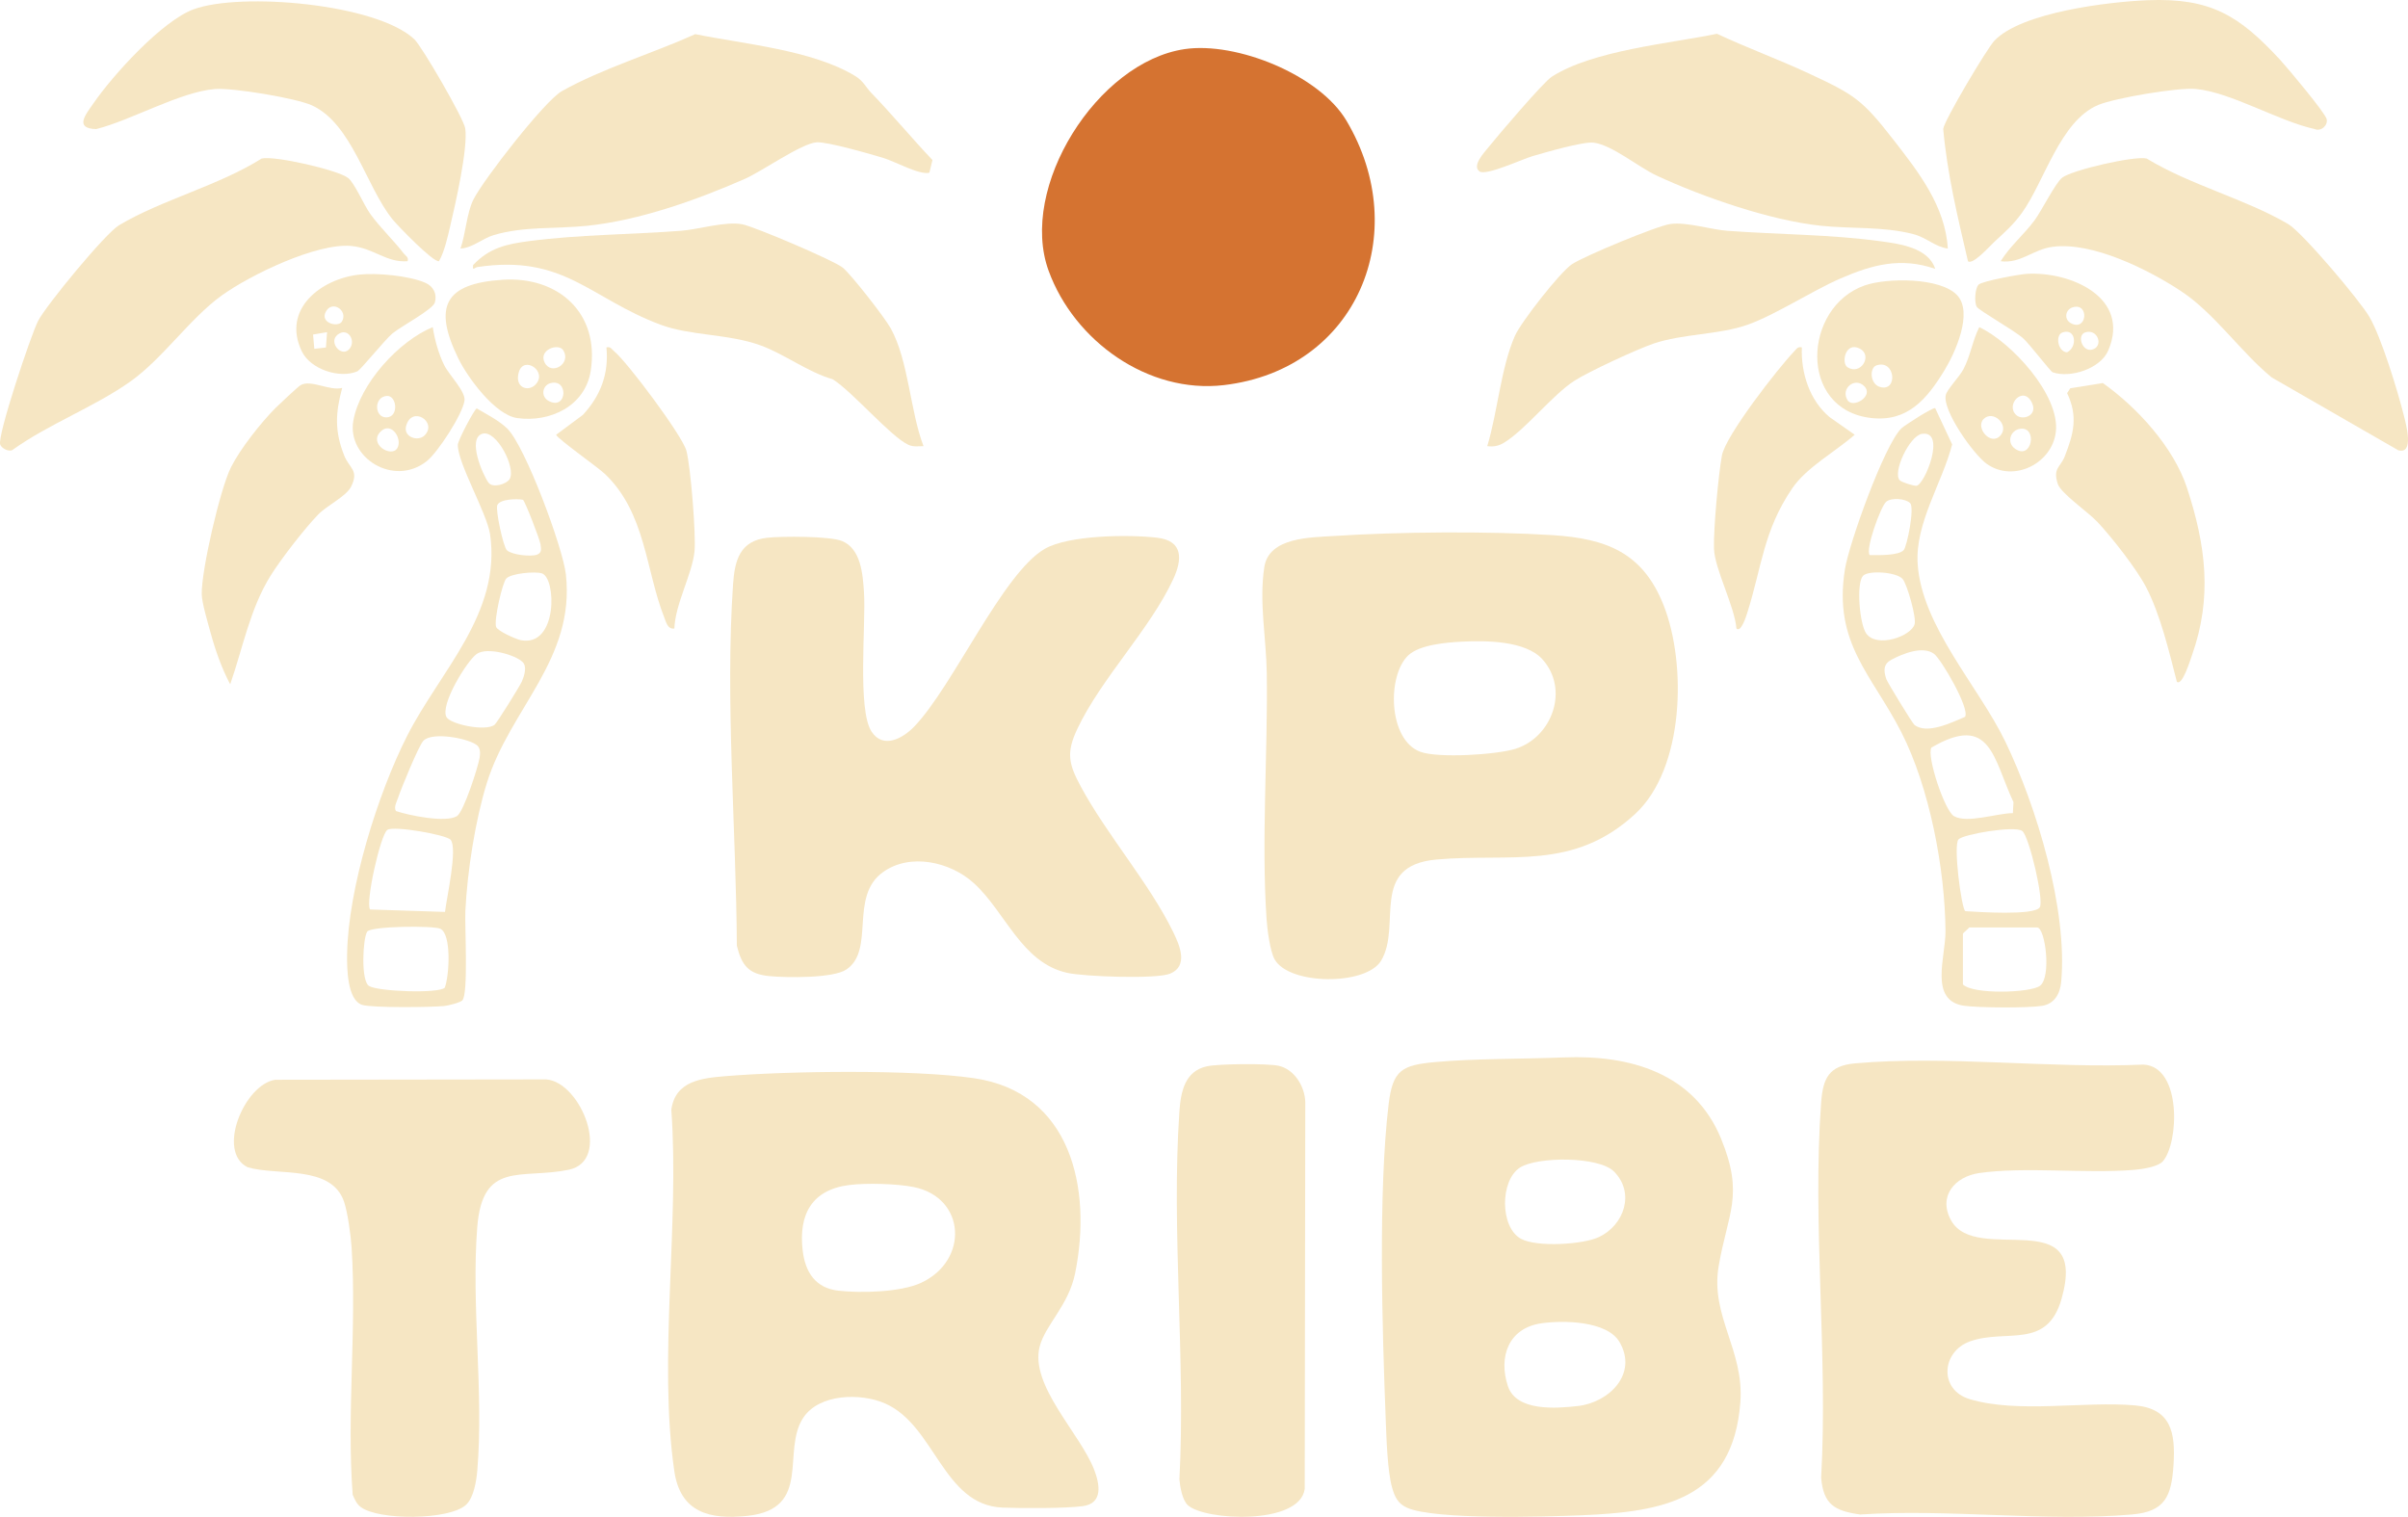 <svg width="127" height="80" viewBox="0 0 127 80" fill="none" xmlns="http://www.w3.org/2000/svg">
<g clip-path="url(#clip0_215_4)">
<path d="M51.362 46.581C50.129 45.455 47.999 44.967 46.565 46.001C44.769 47.294 46.175 50.109 44.633 51.137C43.932 51.604 41.483 51.568 40.586 51.483C39.484 51.379 39.12 50.926 38.862 49.879C38.826 43.749 38.244 36.935 38.661 30.829C38.748 29.552 39.018 28.526 40.458 28.363C41.229 28.277 43.766 28.273 44.405 28.533C45.408 28.941 45.504 30.277 45.567 31.237C45.677 32.893 45.207 37.429 45.966 38.586C46.577 39.517 47.609 38.954 48.222 38.316C50.271 36.184 52.881 30.227 55.106 28.945C56.37 28.217 59.565 28.184 61.035 28.361C62.424 28.527 62.351 29.526 61.876 30.549C60.651 33.191 58.089 35.766 56.827 38.427C56.219 39.707 56.36 40.295 57.01 41.498C58.382 44.039 60.627 46.597 61.876 49.159C62.215 49.855 62.696 50.954 61.706 51.355C60.976 51.65 57.176 51.509 56.288 51.311C53.867 50.771 53.046 48.119 51.363 46.581H51.362Z" fill="#F6E6C3"/>
<path d="M70.362 28.269C73.747 28.048 78.499 28.009 81.876 28.224C84.732 28.407 86.651 29.147 87.746 31.936C88.961 35.031 88.835 40.526 86.247 42.923C82.978 45.95 79.648 44.986 75.767 45.333C72.174 45.655 73.958 48.812 72.839 50.67C72.042 51.994 67.977 51.965 67.221 50.591C66.982 50.157 66.835 49.005 66.8 48.477C66.52 44.338 66.871 39.715 66.811 35.505C66.784 33.658 66.397 31.755 66.681 29.908C66.925 28.327 69.121 28.35 70.361 28.269L70.362 28.269ZM74.284 34.556C73.143 35.611 73.208 39.019 74.906 39.65C75.853 40.001 78.922 39.807 79.922 39.496C81.859 38.892 82.785 36.364 81.346 34.77C80.454 33.783 78.334 33.777 77.093 33.843C76.285 33.885 74.888 33.999 74.284 34.556Z" fill="#F6E6C3"/>
<path d="M62.48 2.59C65.198 2.189 69.569 3.936 71.01 6.36C74.546 12.308 71.577 19.48 64.555 20.311C60.56 20.783 56.657 17.989 55.306 14.284C53.704 9.89 57.867 3.271 62.48 2.59H62.48Z" fill="#D57331"/>
<path d="M38.288 56.757C41.603 56.485 48.163 56.397 51.374 56.867C56.476 57.612 57.611 62.657 56.705 67.146C56.361 68.854 55.136 69.869 54.836 71.009C54.297 73.052 56.951 75.586 57.697 77.49C58.001 78.266 58.197 79.292 57.103 79.438C56.187 79.561 53.853 79.555 52.871 79.514C49.725 79.382 49.319 75.177 46.677 74.02C45.4 73.46 43.22 73.501 42.372 74.764C41.193 76.519 42.874 79.577 39.426 79.949C37.411 80.166 35.881 79.762 35.564 77.59C34.706 71.687 35.845 64.569 35.406 58.533C35.614 56.996 37.026 56.861 38.288 56.757L38.288 56.757ZM44.79 62.5C42.821 62.749 42.105 64.05 42.335 65.966C42.472 67.105 43.013 67.938 44.221 68.074C45.404 68.208 47.51 68.158 48.585 67.656C51.111 66.478 50.94 63.162 48.192 62.608C47.309 62.429 45.684 62.387 44.79 62.5Z" fill="#F6E6C3"/>
<path d="M82.487 55.771C85.956 55.631 89.345 56.589 90.768 60.05C92.005 63.059 91.119 63.976 90.643 66.786C90.198 69.413 91.993 71.207 91.788 73.952C91.404 79.112 87.705 79.743 83.383 79.92C81.514 79.996 75.671 80.172 74.211 79.522C73.721 79.303 73.557 78.943 73.418 78.45C73.175 77.593 73.123 75.86 73.086 74.909C72.898 70.126 72.681 62.853 73.24 58.219C73.457 56.424 73.954 56.176 75.696 56.016C77.761 55.826 80.341 55.857 82.488 55.77L82.487 55.771ZM85.124 61.789C84.326 60.985 81.078 60.991 80.163 61.582C79.109 62.262 79.104 64.719 80.21 65.333C81.039 65.794 83.496 65.642 84.332 65.244C85.662 64.612 86.243 62.917 85.124 61.789ZM81.288 69.795C79.568 70.043 79.016 71.556 79.526 73.102C79.97 74.449 82.058 74.291 83.23 74.155C84.865 73.965 86.394 72.46 85.415 70.782C84.758 69.658 82.443 69.628 81.288 69.794V69.795Z" fill="#F6E6C3"/>
<path d="M114.063 61.258C113.805 61.544 112.974 61.665 112.577 61.699C110.002 61.914 106.789 61.521 104.384 61.869C103.101 62.055 102.201 63.095 102.9 64.362C104.227 66.766 110.188 63.385 108.725 68.511C107.957 71.203 105.821 70.069 103.909 70.744C102.388 71.281 102.246 73.304 103.883 73.794C106.44 74.56 109.904 73.891 112.583 74.122C114.498 74.287 114.745 75.538 114.633 77.264C114.526 78.918 114.188 79.726 112.451 79.876C107.872 80.273 102.743 79.566 98.105 79.878C96.76 79.688 96.168 79.352 96.049 77.939C96.415 71.496 95.576 64.536 96.048 58.155C96.144 56.857 96.459 56.207 97.84 56.084C102.658 55.655 108.165 56.368 113.051 56.149C115.082 56.253 114.921 60.307 114.063 61.259V61.258Z" fill="#F6E6C3"/>
<path d="M14.521 56.949L28.813 56.93C30.656 57.082 32.285 61.228 29.989 61.697C27.474 62.21 25.447 61.193 25.17 64.729C24.848 68.847 25.519 73.449 25.173 77.558C25.127 78.102 24.988 78.987 24.58 79.366C23.701 80.183 19.953 80.199 19.02 79.48C18.799 79.309 18.707 79.079 18.601 78.833C18.275 74.558 18.819 70.047 18.544 65.797C18.504 65.181 18.339 63.953 18.148 63.389C17.484 61.415 14.624 62.033 13.06 61.563C11.401 60.744 12.892 57.188 14.521 56.948V56.949Z" fill="#F6E6C3"/>
<path d="M62.646 79.385C62.357 79.117 62.236 78.419 62.203 78.028C62.538 71.695 61.772 64.925 62.201 58.644C62.273 57.601 62.478 56.488 63.66 56.238C64.29 56.105 66.801 56.082 67.42 56.209C68.254 56.38 68.816 57.292 68.842 58.118L68.812 78.526C68.559 80.457 63.528 80.206 62.646 79.385Z" fill="#F6E6C3"/>
<path d="M45.967 4.914C47.055 6.041 48.083 7.286 49.178 8.44L49.017 9.109C48.489 9.241 47.22 8.524 46.613 8.339C45.938 8.133 43.632 7.467 43.073 7.506C42.269 7.561 40.207 9.027 39.282 9.435C36.746 10.55 33.732 11.62 30.987 11.907C29.35 12.078 27.625 11.924 26.035 12.401C25.426 12.584 24.922 13.075 24.286 13.11C24.561 12.336 24.611 11.239 24.968 10.525C25.485 9.491 28.721 5.318 29.637 4.804C31.737 3.624 34.463 2.799 36.669 1.801C39.222 2.323 42.833 2.634 45.085 3.998C45.549 4.278 45.651 4.588 45.967 4.915L45.967 4.914Z" fill="#F6E6C3"/>
<path d="M102.729 13.11C102.04 13.015 101.63 12.535 100.901 12.346C99.323 11.937 97.639 12.076 96.028 11.906C93.371 11.626 89.823 10.398 87.374 9.262C86.431 8.825 85.013 7.638 84.046 7.524C83.492 7.458 81.482 8.044 80.829 8.235C80.291 8.391 78.377 9.284 78.034 9.043C77.611 8.746 78.282 8.042 78.504 7.765C78.986 7.164 81.401 4.327 81.844 4.045C84.025 2.652 88.035 2.3 90.555 1.782C92.141 2.524 93.801 3.131 95.386 3.868C97.81 4.996 98.212 5.25 99.865 7.376C101.18 9.065 102.599 10.877 102.729 13.11Z" fill="#F6E6C3"/>
<path d="M21.497 13.778C20.358 13.861 19.714 13.077 18.516 12.972C16.693 12.813 13.193 14.5 11.684 15.591C10.01 16.801 8.588 18.904 6.886 20.114C4.978 21.47 2.569 22.357 0.652 23.736C0.454 23.842 0.072 23.641 0.009 23.442C-0.141 22.96 1.632 17.663 2.004 16.936C2.429 16.104 5.554 12.312 6.274 11.882C8.519 10.541 11.53 9.791 13.797 8.363C14.436 8.192 17.824 8.963 18.362 9.388C18.698 9.652 19.2 10.825 19.53 11.285C20.058 12.018 20.762 12.676 21.301 13.377C21.404 13.511 21.557 13.548 21.498 13.779L21.497 13.778Z" fill="#F6E6C3"/>
<path d="M105.517 13.778C106.01 12.978 106.739 12.381 107.297 11.63C107.678 11.118 108.411 9.636 108.766 9.367C109.303 8.961 112.603 8.204 113.217 8.361C115.502 9.754 118.412 10.489 120.676 11.814C121.426 12.252 124.467 15.855 124.966 16.715C125.599 17.804 126.474 20.671 126.792 21.959C126.893 22.369 127.344 23.985 126.486 23.748L119.807 19.904C118.17 18.559 116.786 16.512 115.033 15.357C113.292 14.209 110.358 12.749 108.275 13.015C107.205 13.153 106.589 13.912 105.517 13.778V13.778Z" fill="#F6E6C3"/>
<path d="M105.174 12.766C104.946 12.978 104.042 13.991 103.793 13.779C103.254 11.477 102.697 9.165 102.487 6.799C102.539 6.352 104.779 2.582 105.182 2.152C106.592 0.646 111.24 0.09 113.276 0.011C116.59 -0.117 118.091 0.813 120.254 3.153C120.632 3.563 122.639 5.955 122.711 6.284C122.785 6.622 122.409 6.949 122.077 6.806C120.174 6.39 117.672 4.868 115.805 4.691C114.876 4.604 111.553 5.166 110.667 5.534C108.654 6.368 107.825 9.579 106.636 11.23C106.183 11.858 105.724 12.254 105.175 12.764L105.174 12.766Z" fill="#F6E6C3"/>
<path d="M21.85 2.068C22.254 2.448 24.465 6.26 24.538 6.775C24.689 7.823 24.012 10.794 23.737 11.958C23.6 12.539 23.443 13.261 23.152 13.778C22.848 13.842 20.989 11.923 20.704 11.571C19.304 9.841 18.569 6.53 16.456 5.559C15.611 5.172 12.273 4.623 11.345 4.695C9.521 4.835 6.912 6.347 5.071 6.809C3.895 6.773 4.527 6.033 4.928 5.451C5.958 3.955 8.552 1.096 10.218 0.488C12.714 -0.423 19.856 0.193 21.85 2.068Z" fill="#F6E6C3"/>
<path d="M48.707 23.531C48.441 23.532 48.17 23.58 47.914 23.463C46.972 23.032 44.965 20.657 43.917 20.003C42.59 19.62 41.377 18.678 40.117 18.218C38.424 17.6 36.408 17.716 34.832 17.124C31.085 15.72 29.747 13.405 25.184 14.084C25.009 14.11 24.921 14.334 24.95 13.981C25.814 13.065 26.723 12.871 27.937 12.712C30.541 12.373 33.276 12.371 35.898 12.174C36.847 12.102 38.257 11.658 39.151 11.83C39.782 11.95 44.007 13.745 44.453 14.12C44.925 14.518 46.668 16.755 46.98 17.321C47.922 19.029 47.999 21.683 48.707 23.531L48.707 23.531Z" fill="#F6E6C3"/>
<path d="M102.064 14.18C100.245 13.552 98.741 13.96 97.064 14.69C95.538 15.354 93.656 16.598 92.181 17.123C90.665 17.663 88.758 17.594 87.203 18.124C86.332 18.421 83.795 19.594 83.04 20.08C81.882 20.824 80.508 22.601 79.362 23.326C79.056 23.519 78.806 23.573 78.439 23.531C78.984 21.739 79.154 19.409 79.896 17.717C80.211 16.998 82.272 14.358 82.907 13.935C83.549 13.508 87.384 11.912 88.098 11.814C88.96 11.696 90.223 12.109 91.117 12.174C93.772 12.37 96.564 12.363 99.196 12.726C100.211 12.866 101.706 13.067 102.064 14.181L102.064 14.18Z" fill="#F6E6C3"/>
<path d="M102.064 21.528L102.958 23.439C102.43 25.486 100.997 27.592 101.139 29.743C101.356 33.038 104.361 36.209 105.763 39.116C107.422 42.558 109.056 47.976 108.708 51.796C108.653 52.4 108.362 52.946 107.699 53.051C106.949 53.171 104.377 53.153 103.603 53.048C101.718 52.791 102.616 50.477 102.607 49.116C102.584 45.845 101.768 41.541 100.28 38.623C98.722 35.57 96.678 33.929 97.303 30.027C97.523 28.653 99.371 23.498 100.274 22.598C100.438 22.434 101.971 21.458 102.063 21.528H102.064ZM101.366 22.882C100.709 22.981 99.787 24.942 100.203 25.34C100.305 25.438 100.945 25.637 101.075 25.621C101.517 25.566 102.663 22.686 101.366 22.882ZM98.614 29.277C99.015 29.28 100.142 29.316 100.406 29.009C100.574 28.813 100.99 26.788 100.741 26.534C100.508 26.296 99.742 26.23 99.475 26.469C99.183 26.73 98.357 29.016 98.614 29.277V29.277ZM98.249 30.379C97.898 30.789 98.075 32.913 98.425 33.409C98.981 34.196 100.79 33.567 100.978 32.922C101.082 32.568 100.579 30.808 100.347 30.539C100.024 30.163 98.519 30.062 98.248 30.379H98.249ZM103.638 37.809C103.909 37.38 102.381 34.765 102.002 34.485C101.411 34.05 100.371 34.469 99.772 34.785C99.327 35.019 99.332 35.356 99.485 35.817C99.542 35.987 100.858 38.145 100.969 38.232C101.633 38.753 102.945 38.101 103.638 37.809ZM106.161 42.887L106.192 42.306C105.122 40.029 105.006 37.593 101.864 39.429C101.601 39.867 102.561 42.764 103.054 43.046C103.754 43.447 105.348 42.883 106.16 42.887H106.161ZM103.291 44.273C103.007 44.598 103.449 47.914 103.65 48.057C104.297 48.097 107.282 48.303 107.578 47.855C107.816 47.495 107.016 44.105 106.657 43.829C106.273 43.533 103.532 43.998 103.29 44.274L103.291 44.273ZM103.858 48.917C103.798 49.007 103.526 49.208 103.526 49.251V51.923C104.08 52.464 107.068 52.366 107.583 51.999C108.21 51.552 107.869 48.917 107.441 48.917H103.858V48.917Z" fill="#F6E6C3"/>
<path d="M24.387 52.761C24.263 52.885 23.632 53.039 23.423 53.06C22.739 53.128 19.625 53.164 19.101 52.999C18.311 52.749 18.295 51.055 18.307 50.314C18.361 46.876 19.919 41.871 21.475 38.807C23.204 35.402 26.455 32.342 25.846 28.172C25.663 27.028 24.138 24.432 24.146 23.462C24.149 23.222 25.037 21.551 25.145 21.542C25.669 21.852 26.301 22.17 26.743 22.593C27.694 23.503 29.689 28.894 29.845 30.292C30.343 34.775 26.902 37.363 25.676 41.299C25.062 43.273 24.645 45.975 24.544 48.042C24.506 48.816 24.71 52.433 24.385 52.759L24.387 52.761ZM25.435 22.878C24.644 23.132 25.441 25.009 25.762 25.454C25.986 25.763 26.72 25.53 26.876 25.272C27.236 24.676 26.169 22.642 25.436 22.878H25.435ZM27.583 26.36C27.271 26.298 26.373 26.314 26.23 26.638C26.119 26.889 26.549 28.85 26.732 29.019C27.001 29.268 27.977 29.37 28.314 29.257C28.588 29.16 28.539 28.951 28.507 28.711C28.474 28.454 27.688 26.428 27.582 26.361L27.583 26.36ZM26.704 30.51C26.496 30.726 26.042 32.711 26.165 33.064C26.24 33.28 27.207 33.712 27.465 33.763C29.425 34.149 29.349 30.474 28.574 30.239C28.21 30.128 26.967 30.238 26.705 30.51H26.704ZM27.569 34.923C27.19 34.538 25.696 34.11 25.147 34.488C24.633 34.841 23.178 37.204 23.554 37.831C23.773 38.198 25.593 38.592 26.081 38.231C26.204 38.139 27.421 36.18 27.523 35.944C27.644 35.667 27.809 35.167 27.57 34.923L27.569 34.923ZM25.182 39.33C24.814 38.965 22.817 38.565 22.331 39.068C22.085 39.322 21.152 41.6 20.998 42.068C20.933 42.266 20.747 42.587 20.889 42.779C21.601 43.016 23.502 43.4 24.095 43.048C24.452 42.835 25.212 40.464 25.294 39.968C25.329 39.753 25.345 39.492 25.182 39.33ZM23.47 48.097C23.547 47.397 24.147 44.76 23.768 44.294C23.551 44.028 20.767 43.541 20.431 43.768C20.063 44.017 19.256 47.654 19.521 47.968L23.47 48.097V48.097ZM23.457 52.092C23.694 51.494 23.828 49.274 23.224 48.984C22.871 48.815 19.553 48.838 19.364 49.14C19.135 49.504 19.024 51.727 19.461 52.002C19.927 52.296 23.139 52.413 23.458 52.092H23.457Z" fill="#F6E6C3"/>
<path d="M18.047 20.46C17.69 21.785 17.643 22.739 18.154 24.026C18.426 24.709 18.954 24.803 18.513 25.673C18.253 26.186 17.264 26.642 16.783 27.136C16.069 27.869 14.822 29.482 14.275 30.357C13.186 32.1 12.809 34.173 12.141 36.091C11.702 35.274 11.354 34.281 11.11 33.387C10.975 32.892 10.649 31.8 10.64 31.351C10.613 30.1 11.609 25.788 12.183 24.643C12.663 23.684 13.764 22.287 14.526 21.523C14.718 21.331 15.709 20.4 15.851 20.316C16.393 19.998 17.378 20.634 18.047 20.46Z" fill="#F6E6C3"/>
<path d="M114.809 35.957C114.403 34.376 113.94 32.418 113.19 30.973C112.688 30.005 111.386 28.347 110.629 27.538C110.121 26.995 108.68 26.014 108.525 25.514C108.264 24.672 108.666 24.66 108.899 24.064C109.362 22.88 109.607 21.962 109.021 20.735L109.187 20.479L110.903 20.202C112.714 21.482 114.64 23.588 115.344 25.732C116.342 28.774 116.687 31.517 115.607 34.557C115.538 34.751 115.09 36.219 114.809 35.957H114.809Z" fill="#F6E6C3"/>
<path d="M95.03 18.322C94.983 19.676 95.434 21.105 96.49 21.997L97.818 22.929C96.809 23.818 95.28 24.643 94.522 25.758C93 27.998 92.921 29.903 92.152 32.323C92.118 32.43 91.829 33.389 91.582 33.151C91.48 31.962 90.427 29.994 90.397 28.93C90.368 27.891 90.626 25.082 90.814 24.03C91.003 22.979 93.78 19.412 94.635 18.524C94.761 18.393 94.809 18.271 95.03 18.322Z" fill="#F6E6C3"/>
<path d="M35.566 33.151C35.21 33.198 35.131 32.811 35.03 32.557C34.05 30.068 34.058 27.06 31.913 25.006C31.525 24.635 29.423 23.161 29.33 22.93L30.742 21.882C31.674 20.875 32.118 19.718 31.984 18.323C32.209 18.266 32.25 18.412 32.384 18.52C33.068 19.072 35.982 22.966 36.199 23.765C36.426 24.602 36.715 28.217 36.629 29.079C36.511 30.279 35.609 31.856 35.567 33.152L35.566 33.151Z" fill="#F6E6C3"/>
<path d="M103.214 15.562C104.088 16.48 103.112 18.616 102.547 19.541C101.627 21.047 100.612 22.262 98.695 22.047C94.813 21.614 95.087 16.182 98.353 15.052C99.525 14.646 102.324 14.627 103.214 15.562ZM97.44 19.37C98.146 19.816 98.781 18.738 98.084 18.385C97.318 17.996 97.099 19.156 97.44 19.37ZM98.964 19.272C98.595 19.397 98.616 20.244 99.143 20.406C100.11 20.702 99.976 18.931 98.964 19.272ZM98.315 20.36C97.822 19.875 97.062 20.493 97.44 21.106C97.72 21.56 98.858 20.893 98.315 20.36Z" fill="#F6E6C3"/>
<path d="M26.515 14.754C29.43 14.568 31.633 16.491 31.155 19.559C30.866 21.413 29.017 22.291 27.283 22.051C26.116 21.889 24.673 19.931 24.171 18.904C22.836 16.17 23.446 14.951 26.514 14.755L26.515 14.754ZM29.707 18.475C29.455 18.073 28.387 18.45 28.725 19.121C29.08 19.827 30.15 19.183 29.707 18.475ZM28.234 20.292C28.915 19.599 27.633 18.732 27.366 19.618C27.119 20.434 27.843 20.69 28.234 20.292ZM29.025 20.211C28.601 20.329 28.492 20.931 28.966 21.163C29.92 21.631 29.987 19.942 29.025 20.211Z" fill="#F6E6C3"/>
<path d="M22.824 17.253C22.924 17.914 23.13 18.658 23.425 19.255C23.686 19.783 24.568 20.648 24.498 21.132C24.394 21.854 23.089 23.869 22.493 24.334C20.753 25.689 18.293 24.134 18.635 22.192C18.978 20.245 21.03 17.988 22.824 17.253V17.253ZM20.394 20.882C19.708 20.941 19.741 22.014 20.37 22.014C21.058 22.014 20.933 20.836 20.394 20.882ZM22.394 22.964C23.09 22.256 21.723 21.368 21.421 22.46C21.254 23.06 22.056 23.309 22.394 22.964ZM20.948 23.646C21.252 23.161 20.637 22.192 20.071 22.764C19.422 23.421 20.633 24.146 20.948 23.646Z" fill="#F6E6C3"/>
<path d="M104.388 17.256C106.073 18.041 108.658 20.838 108.426 22.784C108.228 24.445 106.206 25.469 104.786 24.468C104.097 23.983 102.425 21.636 102.624 20.828C102.696 20.533 103.344 19.868 103.549 19.48C103.922 18.776 104.033 17.96 104.388 17.256ZM106.347 21.897C106.676 22.19 107.477 21.924 107.175 21.263C106.73 20.287 105.733 21.349 106.347 21.897ZM104.621 22.097C104.153 22.558 105.021 23.576 105.528 22.942C105.967 22.394 105.117 21.608 104.621 22.097ZM106.544 22.616C106.026 22.689 105.823 23.332 106.258 23.654C107.165 24.325 107.484 22.484 106.544 22.616Z" fill="#F6E6C3"/>
<path d="M18.947 14.484C19.874 14.382 21.569 14.54 22.428 14.913C22.848 15.095 23.066 15.498 22.935 15.954C22.827 16.329 21.16 17.202 20.7 17.585C20.288 17.928 19.027 19.509 18.84 19.588C17.915 19.978 16.376 19.487 15.916 18.528C14.851 16.305 16.933 14.705 18.946 14.484H18.947ZM18.027 16.966C18.387 16.393 17.516 15.79 17.178 16.451C16.873 17.044 17.831 17.279 18.027 16.966ZM17.25 17.519L16.511 17.644L16.577 18.398L17.19 18.328L17.25 17.52L17.25 17.519ZM18.411 18.424C18.787 18.022 18.408 17.324 17.914 17.581C17.216 17.944 17.976 18.89 18.411 18.424Z" fill="#F6E6C3"/>
<path d="M104.352 15.012C104.544 14.823 106.522 14.463 106.905 14.442C109.217 14.314 112.387 15.697 111.19 18.487C110.775 19.453 109.186 19.956 108.259 19.636C108.148 19.597 107.037 18.146 106.713 17.852C106.257 17.438 104.373 16.377 104.257 16.183C104.116 15.948 104.165 15.197 104.353 15.012H104.352ZM109.327 16.205C108.92 16.321 108.838 16.853 109.234 17.054C110.086 17.485 110.194 15.958 109.327 16.205ZM108.783 17.532C108.375 17.668 108.537 18.565 109.018 18.58C109.57 18.32 109.499 17.292 108.783 17.532ZM109.979 17.53C109.521 17.678 109.817 18.57 110.335 18.44C110.973 18.279 110.64 17.316 109.979 17.53Z" fill="#F6E6C3"/>
</g>
<defs>
<clipPath id="clip0_215_4">
<rect width="127" height="80" fill="white"/>
</clipPath>
</defs>
</svg>
